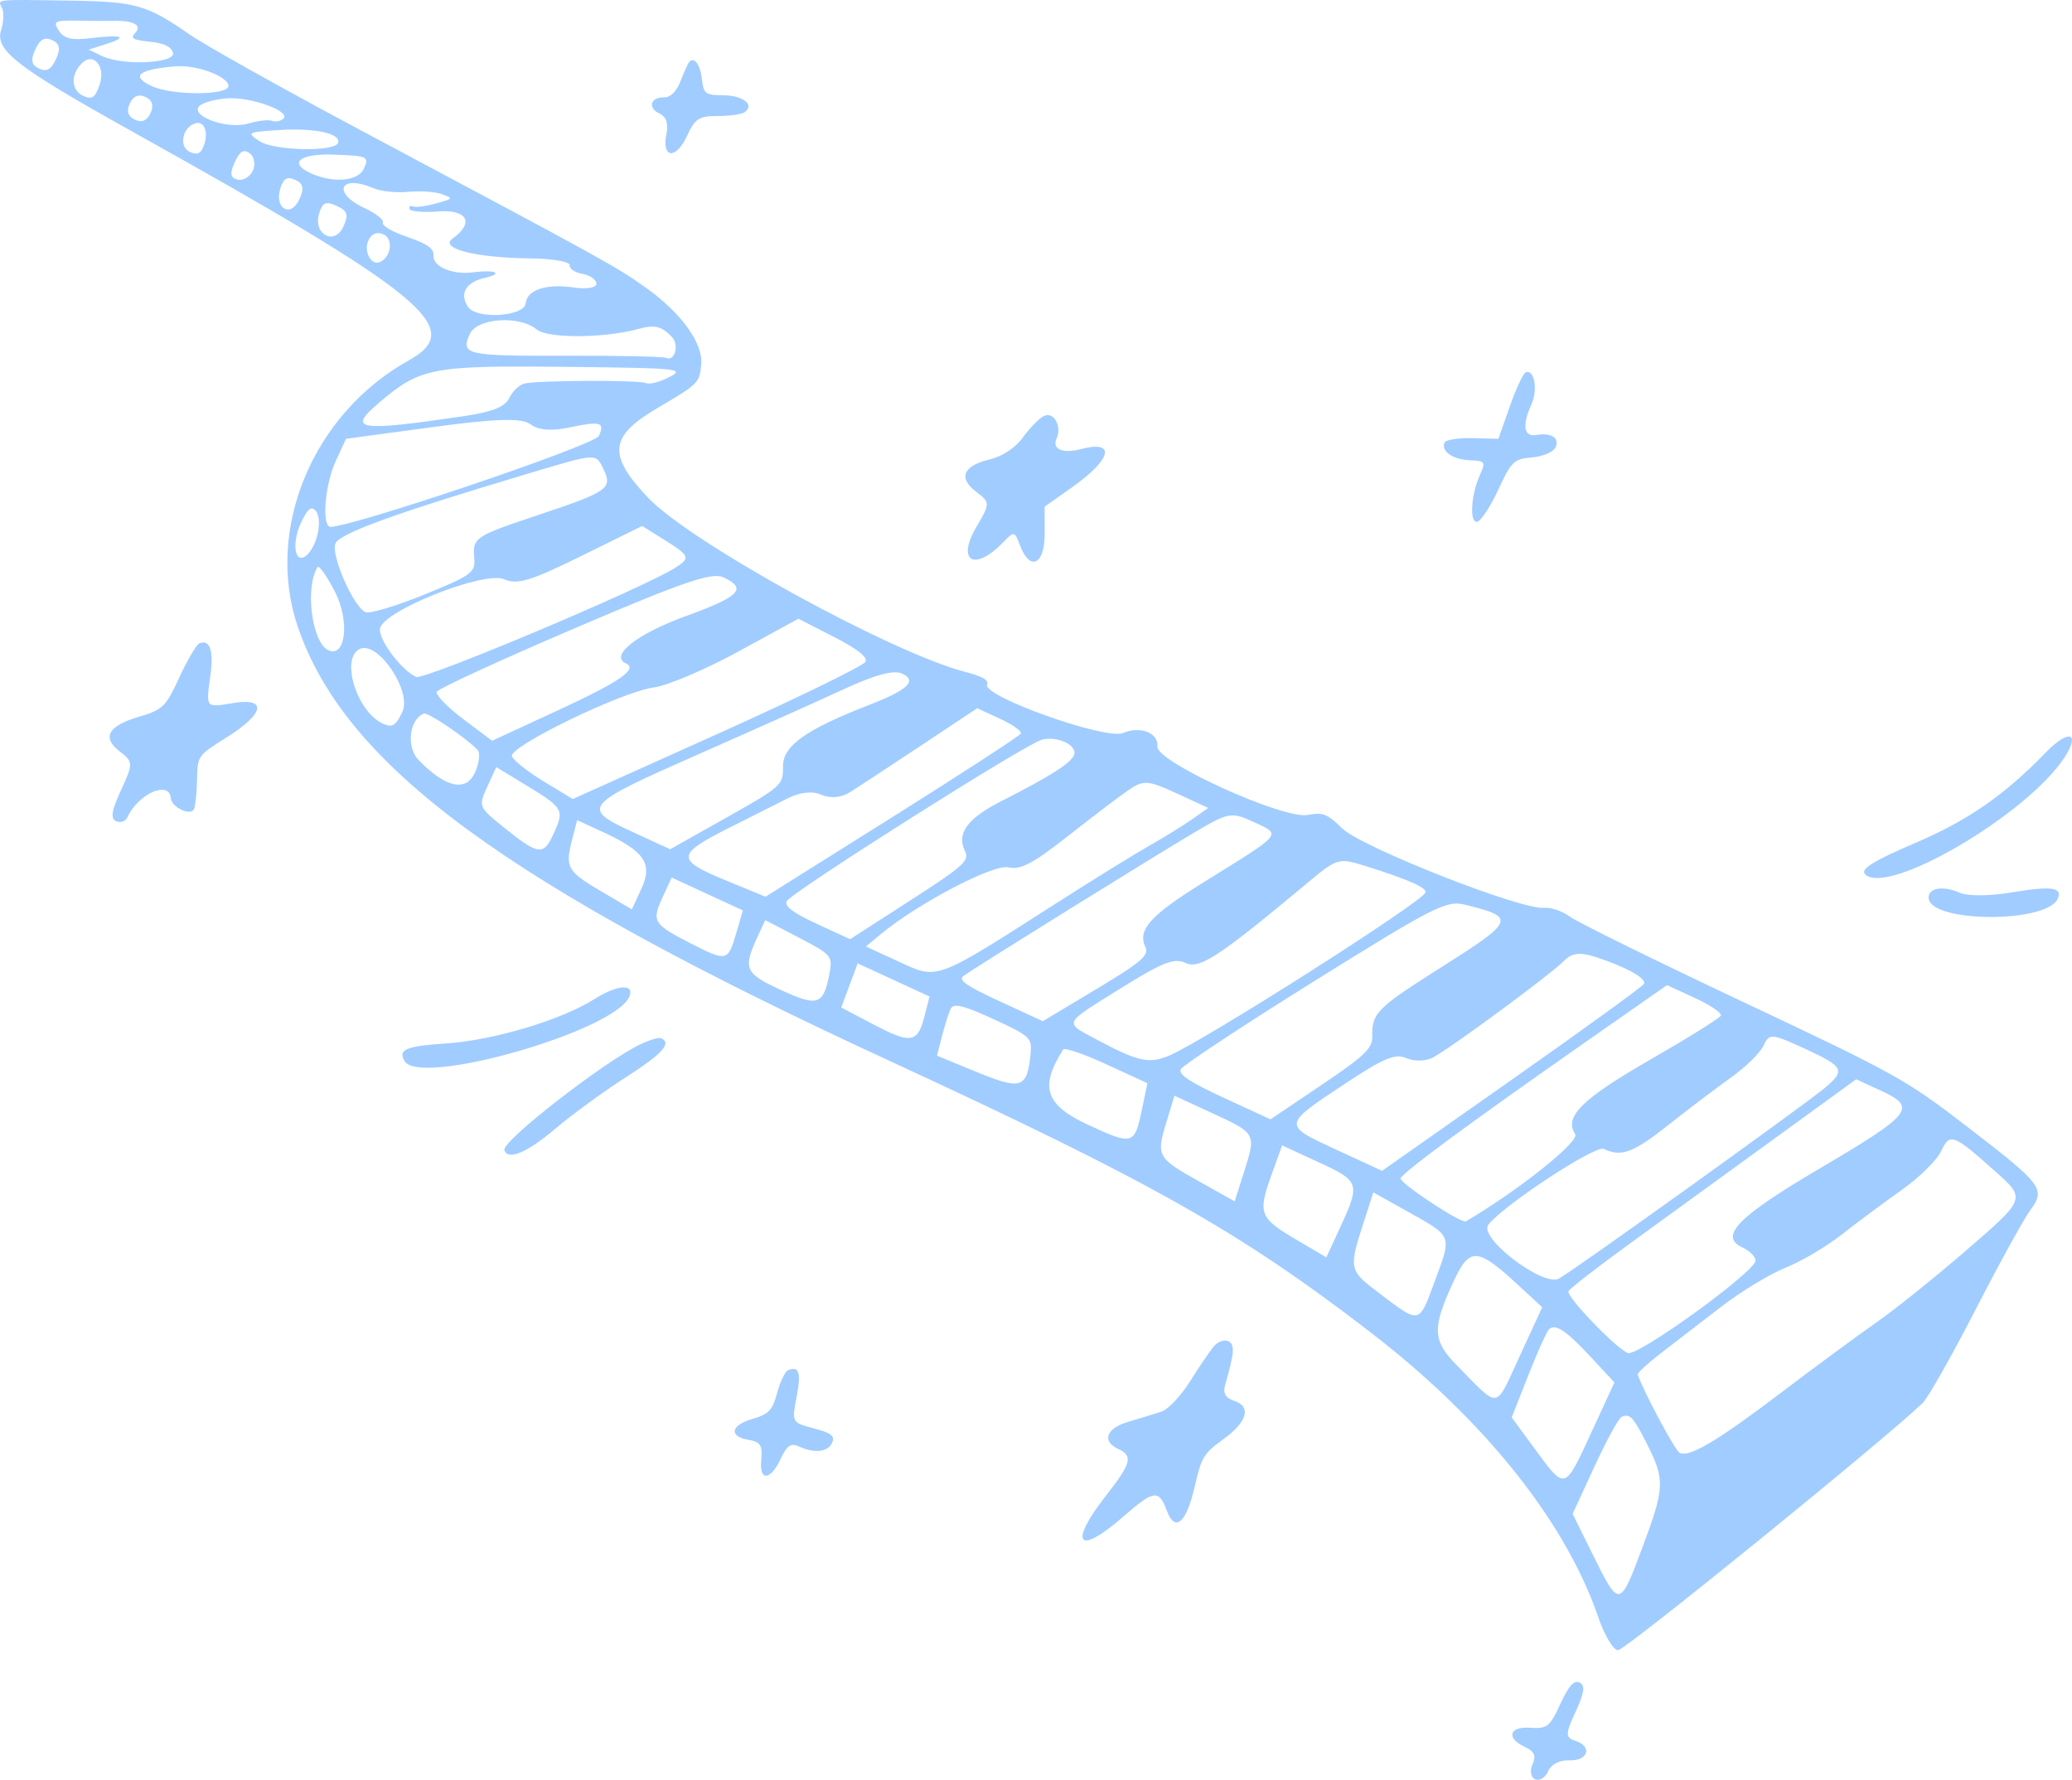 <?xml version="1.0" encoding="UTF-8"?> <svg xmlns="http://www.w3.org/2000/svg" viewBox="0 0 609.378 523.509" fill="none"><path opacity="0.5" fill-rule="evenodd" clip-rule="evenodd" d="M448.688 109.534C447.96 109.842 445.861 114.364 444.024 119.583L440.682 129.072L433.111 128.878C428.947 128.772 425.235 129.347 424.862 130.156C423.69 132.694 427.249 135.192 432.303 135.381C436.735 135.544 436.997 135.914 435.3 139.591C432.618 145.405 432.093 153.861 434.44 153.473C435.543 153.292 438.325 149.068 440.622 144.089C444.486 135.718 445.238 134.997 450.572 134.55C453.744 134.284 456.853 132.956 457.481 131.6C458.766 128.811 456.226 127.175 451.814 127.95C448.15 128.595 447.593 125.123 450.382 118.991C452.362 114.64 451.255 108.453 448.688 109.534ZM202.49 18.56C202.084 19.209 200.956 21.765 199.985 24.237C198.926 26.935 197.081 28.698 195.377 28.639C191.333 28.502 190.371 31.729 193.962 33.385C195.912 34.285 196.637 36.416 196.009 39.4C194.497 46.592 198.787 47.048 202.02 40.042C204.412 34.859 205.565 34.107 211.098 34.121C214.583 34.131 218.164 33.611 219.057 32.966C222.037 30.815 218.486 28.056 212.692 28.022C207.458 27.992 206.916 27.583 206.435 23.303C205.913 18.668 203.923 16.277 202.49 18.56ZM601.914 221.113C589.432 233.947 578.879 241.279 563.307 247.941C551.097 253.164 547.125 255.614 548.473 257.089C554.709 263.917 596.088 239.75 607.166 222.81C611.932 215.522 608.448 214.395 601.914 221.113ZM306.834 122.454C305.446 123.221 302.712 126.065 300.757 128.773C298.66 131.682 294.726 134.281 291.144 135.122C283.253 136.976 281.724 140.579 287.097 144.651C291.227 147.78 291.234 148.101 287.242 154.838C281.151 165.127 286.565 168.319 295.086 159.464C298.23 156.194 298.423 156.229 299.96 160.354C302.894 168.223 307.273 166.168 307.243 156.935L307.221 149.028L315.322 143.314C327.089 135.013 328.319 129.318 317.734 132.136C312.587 133.506 309.328 132.086 310.715 129.08C312.455 125.306 309.82 120.804 306.834 122.454ZM20.709 0.181C-1.797 -0.164 -0.731 -0.277 0.585 2.312C1.198 3.516 1.079 6.479 0.321 8.896C-1.517 14.756 4.904 19.739 38.241 38.326C125.56 87.008 137.149 96.586 120.17 106.039C91.951 121.748 77.806 155.818 87.613 184.457C101.601 225.314 148.771 259.945 261.04 311.783C338.655 347.615 364.387 362.127 403.034 391.862C436.468 417.581 460.398 447.518 470.066 475.72C471.89 481.041 474.477 485.358 475.872 485.403C477.884 485.473 554.529 423.263 565.467 412.682C567.029 411.173 573.995 398.873 580.949 385.348C587.902 371.826 595.173 358.606 597.105 355.971C601.714 349.68 600.85 348.545 578.039 331.011C560.54 317.556 557.441 315.839 512.59 294.688C486.698 282.481 463.76 271.181 461.618 269.581C459.475 267.979 456.086 266.832 454.084 267.029C447.335 267.696 400.267 249.146 394.671 243.615C390.394 239.387 389.04 238.861 384.63 239.712C377.452 241.099 339.967 224.052 340.394 219.595C340.779 215.587 335.36 213.453 330.261 215.605C325.192 217.744 288.747 204.74 290.312 201.351C290.889 200.095 288.897 198.92 284.133 197.709C262.582 192.238 203.226 159.68 190.631 146.425C178.612 133.776 179.182 128.358 193.412 119.989C205.458 112.902 205.696 112.665 206.233 107.242C206.854 100.972 200.345 91.986 189.741 84.47C181.112 78.357 177.84 76.552 107.291 38.959C83.617 26.346 60.415 13.365 55.729 10.116C43.182 1.412 39.874 0.474 20.709 0.181ZM591.292 262.557C585.275 263.572 578.602 263.607 576.462 262.637C571.518 260.395 566.966 261.163 567.214 264.197C567.799 271.436 601.817 271.628 605.149 264.412C606.733 260.975 603.357 260.523 591.292 262.557ZM33.68 6.134C31.624 6.181 26.642 6.158 22.609 6.082C16.075 5.959 15.498 6.281 17.312 9.025C18.882 11.398 21.041 11.901 26.723 11.215C35.962 10.1 37.867 10.849 31.192 12.973L26.075 14.599L30.048 16.501C36.114 19.404 51.867 18.637 50.87 15.489C50.29 13.663 48.297 12.73 43.981 12.264C39.004 11.726 38.246 11.257 39.783 9.668C41.89 7.491 39.319 6.002 33.68 6.134ZM51.543 19.516C40.632 20.429 38.313 22.41 44.704 25.358C50.785 28.164 67.423 28.076 67.193 25.24C66.96 22.378 57.721 18.999 51.543 19.516ZM66.725 28.932C63.098 29.207 59.426 30.251 58.567 31.248C55.989 34.238 66.857 38.103 72.938 36.358C75.918 35.502 79.065 35.129 79.933 35.529C80.799 35.929 82.279 35.699 83.221 35.019C86.117 32.927 73.818 28.39 66.725 28.932ZM82.667 38.223C72.647 38.82 72.385 38.958 76.385 41.559C80.62 44.312 98.152 44.739 99.361 42.119C100.616 39.398 92.957 37.61 82.667 38.223ZM97.963 45.48C88.139 45.148 84.791 47.911 91.352 50.939C97.839 53.932 105.277 53.342 106.957 49.7C108.657 46.017 108.254 45.829 97.963 45.48ZM120.082 56.425C116.593 56.765 112.004 56.294 109.884 55.379C99.961 51.101 97.477 56.716 107.291 61.244C110.593 62.768 112.983 64.692 112.601 65.52C112.221 66.346 115.47 68.233 119.822 69.712C125.543 71.653 127.668 73.125 127.487 75.017C127.162 78.402 132.903 80.901 139.16 80.096C145.788 79.244 148.233 80.458 142.505 81.755C137.017 82.997 135.067 86.409 137.64 90.267C140.148 94.029 154.234 93.132 154.613 89.186C154.989 85.264 160.696 83.383 168.678 84.55C172.663 85.131 175.508 84.636 175.406 83.379C175.308 82.18 173.444 80.906 171.264 80.545C169.082 80.185 167.412 79.043 167.55 78.01C167.689 76.967 162.479 76.072 155.843 75.999C139.75 75.824 129.048 73.06 133.138 70.136C139.613 65.504 137.43 61.53 128.782 62.204C124.439 62.543 120.692 62.212 120.455 61.467C120.22 60.722 120.663 60.387 121.441 60.721C122.22 61.057 125.241 60.668 128.156 59.861C133.364 58.421 133.396 58.373 129.939 57.102C128.006 56.391 123.57 56.086 120.082 56.425ZM10.365 14.584C8.95 17.649 9.248 19.139 11.485 20.171C13.721 21.203 15.049 20.463 16.463 17.398C17.877 14.333 17.579 12.843 15.343 11.811C13.106 10.779 11.779 11.519 10.365 14.584ZM23.984 18.69C20.703 22.082 20.94 26.562 24.488 28.199C27.075 29.393 27.997 28.756 29.317 24.869C31.15 19.476 27.413 15.147 23.984 18.69ZM187.885 96.724C177.878 99.513 161.053 99.617 157.843 96.908C152.865 92.707 140.362 93.52 138.211 98.181C135.364 104.353 136.967 104.722 166.248 104.632C181.701 104.585 195.049 104.87 195.911 105.268C198.403 106.418 199.826 101.55 197.684 99.205C194.741 95.981 192.543 95.425 187.885 96.724ZM38.173 30.458C37.145 32.687 37.647 34.271 39.68 35.209C41.712 36.147 43.243 35.5 44.272 33.272C45.3 31.043 44.798 29.458 42.766 28.521C40.733 27.583 39.202 28.229 38.173 30.458ZM57.037 36.415C53.499 37.907 52.69 43.24 55.785 44.668C58.155 45.762 59.234 45.167 60.128 42.267C61.362 38.263 59.775 35.259 57.037 36.415ZM69.031 47.738C67.502 51.052 67.724 52.331 69.917 52.832C71.527 53.197 73.53 52.014 74.367 50.2C75.204 48.386 74.805 46.094 73.482 45.106C71.677 43.763 70.56 44.424 69.031 47.738ZM82.455 55.433C80.615 61.325 85.489 64.166 88.022 58.677C89.515 55.441 89.225 54.014 86.852 52.919C84.457 51.813 83.399 52.418 82.455 55.433ZM93.872 62.749C91.958 68.867 98.336 72.392 100.974 66.675C102.589 63.175 102.23 62.042 99.039 60.57C95.849 59.098 94.889 59.503 93.872 62.749ZM108.347 70.732C106.882 73.908 109.134 78.176 111.704 77.09C114.998 75.702 115.764 70.315 112.857 68.974C110.881 68.062 109.293 68.682 108.347 70.732ZM167.005 107.914C126.835 107.469 123.624 108.087 111.283 118.631C102.054 126.519 105.335 127.001 136.691 122.368C144.714 121.183 148.522 119.662 149.726 117.161C150.659 115.219 152.625 113.283 154.091 112.858C157.537 111.858 187.908 111.716 190.016 112.688C190.9 113.096 193.56 112.498 195.925 111.359C202.013 108.428 200.839 108.288 167.005 107.914ZM167.352 125.755C162.139 126.856 158.346 126.54 156.017 124.81C153.424 122.884 145.957 123.097 127.145 125.64L101.77 129.07L98.705 135.713C95.703 142.217 94.606 153.845 96.896 154.901C99.861 156.27 174.826 131.037 176.119 128.235C177.993 124.173 176.646 123.791 167.352 125.755ZM155.02 139.397C116.332 150.947 100.046 156.85 98.674 159.823C97.19 163.04 103.863 178.398 107.47 180.062C108.655 180.608 116.421 178.296 124.732 174.923C138.384 169.382 139.806 168.379 139.497 164.525C138.975 158.022 139.169 157.89 159.032 151.24C178.706 144.655 180.159 143.63 177.552 138.154C175.201 133.214 175.846 133.179 155.02 139.397ZM469.144 281.454C464.697 280.019 462.222 280.316 460.075 282.551C456.304 286.465 426.127 308.708 421.258 311.158C419.236 312.175 415.787 312.212 413.6 311.24C410.373 309.803 406.968 311.22 395.641 318.721C377.067 331.014 377.092 330.834 393.119 338.23L406.469 344.389L444.593 317.606C465.562 302.877 483.061 290.189 483.481 289.412C484.348 287.802 478.152 284.366 469.144 281.454ZM464.499 307.786C432.073 330.461 412.78 344.693 411.912 346.573C411.343 347.808 429.819 360.025 431.109 359.266C446.638 350.127 464.682 335.728 463.262 333.598C459.888 328.537 465.192 323.27 485.328 311.695C496.401 305.329 505.746 299.5 506.099 298.743C506.449 297.983 503.029 295.651 498.505 293.564L490.272 289.764L464.499 307.786ZM518.679 307.543C517.699 309.663 513.44 313.857 509.208 316.864C504.976 319.871 496.678 326.157 490.767 330.834C480.291 339.125 476.907 340.384 471.646 337.955C469.134 336.798 442.289 354.429 437.72 360.238C434.77 363.99 453.459 378.382 458.376 376.145C461.325 374.802 530.116 325.472 536.735 319.956C542.816 314.884 542.254 313.75 531.129 308.616C521.003 303.944 520.366 303.889 518.679 307.543ZM430.639 266.067C425.405 264.792 421.411 266.832 386.578 288.565C365.507 301.71 347.808 313.395 347.25 314.529C346.508 316.034 349.962 318.316 359.943 322.92L373.655 329.249L388.665 319.131C401.382 310.56 403.664 308.376 403.587 304.851C403.437 297.983 404.896 296.523 423.843 284.541C445.681 270.733 446.021 269.811 430.639 266.067ZM521.573 335.135C507.583 345.298 493.591 355.456 479.594 365.609C469.886 372.645 461.655 379.032 461.3 379.796C460.598 381.324 474.877 396.246 478.697 397.975C481.501 399.243 516.579 373.83 516.329 370.718C516.234 369.573 514.484 367.864 512.437 366.919C505.406 363.675 511.103 357.871 535.293 343.629C562.297 327.729 563.872 325.752 553.374 320.908L545.903 317.461L521.573 335.135ZM170.912 163.565C156.043 170.896 152.159 172.068 148.299 170.386C142.361 167.8 112.236 179.837 111.74 184.995C111.418 188.337 118.028 197.102 122.385 199.112C124.669 200.166 189.437 172.881 198.608 167C203.161 164.082 202.924 163.504 195.209 158.68L188.865 154.713L170.912 163.565ZM401.587 254.739C393.726 252.282 393.271 252.409 384.895 259.396C358.316 281.559 352.834 285.163 348.65 283.233C345.326 281.699 341.882 283.053 329.566 290.732C312.4 301.437 312.802 300.577 322.555 305.791C334.73 312.302 337.917 313.002 343.884 310.485C354.034 306.204 417.779 265.659 419.231 262.562C419.871 261.2 414.17 258.673 401.587 254.739ZM570.966 338.495C569.723 341.184 564.459 346.381 559.238 350.07C554.027 353.752 546.113 359.635 541.649 363.147C537.185 366.657 529.776 371.028 525.187 372.858C520.598 374.687 512.05 379.876 506.186 384.386C500.327 388.892 492.346 395.038 488.455 398.04C484.56 401.042 481.504 403.877 481.661 404.339C483.378 409.348 492.706 426.77 493.994 427.364C496.928 428.719 504.986 423.933 523.783 409.673C533.838 402.044 546.461 392.739 551.832 388.997C557.203 385.255 568.971 375.82 577.984 368.031C595.988 352.469 595.918 352.662 586.632 344.396C574.47 333.563 573.423 333.168 570.966 338.495ZM168.88 184.865C147.062 194.203 128.873 202.576 128.461 203.471C128.048 204.366 131.538 207.978 136.218 211.496L144.726 217.896L164.133 208.922C182.326 200.51 187.697 196.798 184.084 195.131C179.193 192.875 187.291 186.469 201.616 181.263C217.637 175.44 219.885 173.117 212.703 169.803C209.344 168.253 200.943 171.14 168.88 184.865ZM351.72 244.594C339.889 251.565 286.438 284.78 283.356 287.075C281.739 288.277 284.206 290.004 293.976 294.511L306.701 300.382L322.465 290.924C335.63 283.028 338.005 280.991 336.87 278.589C334.456 273.47 338.27 269.261 354.337 259.298C377.537 244.912 376.972 245.598 368.774 241.816C362.212 238.788 361.325 238.932 351.72 244.594ZM217.191 191.625C207.498 196.924 196.289 201.69 192.282 202.214C182.932 203.438 149.659 219.568 150.569 222.438C150.941 223.611 155.116 226.927 159.846 229.803L168.446 235.033L211.031 215.878C234.452 205.341 254.042 195.793 254.564 194.659C255.204 193.267 252.154 190.876 245.165 187.294L234.818 181.99L217.191 191.625ZM306.381 217.59C301.53 218.902 232.568 262.575 231.348 265.107C230.652 266.557 233.316 268.549 240.185 271.721L250.02 276.257L267.701 264.869C283.563 254.649 285.215 253.149 283.778 250.26C281.251 245.194 284.508 240.738 294.431 235.685C308.833 228.349 314.694 224.65 315.832 222.184C317.151 219.321 311.015 216.337 306.381 217.59ZM331.993 232.334C329.364 234.125 321.331 240.22 314.14 245.879C303.769 254.044 300.137 255.954 296.553 255.119C292.156 254.097 269.916 265.759 258.986 274.817L254.664 278.402L264.51 282.943C275.902 288.2 274.902 288.575 310.643 265.694C321.276 258.888 333.526 251.307 337.865 248.849C342.204 246.39 347.913 242.862 350.552 241.013L355.349 237.649L346.061 233.364C337.662 229.489 336.315 229.39 331.993 232.334ZM247.974 202.809C240.428 206.3 221.391 214.821 205.67 221.748C171.447 236.825 170.738 237.648 185.903 244.645L197.09 249.807L213.715 240.446C229.941 231.311 230.339 230.95 230.286 225.43C230.229 219.344 236.97 214.579 256.204 207.114C267.039 202.907 269.791 200.2 265.327 198.14C262.837 196.991 257.381 198.459 247.974 202.809ZM270.728 219.393C261.56 225.479 252.204 231.629 249.939 233.06C247.437 234.638 244.169 234.92 241.615 233.783C238.977 232.604 235.266 232.995 231.656 234.828C226.033 237.673 220.406 240.507 214.775 243.33C198.838 251.322 198.685 252.872 213.235 258.863L225.149 263.767L262.382 240.386C282.861 227.526 299.9 216.449 300.242 215.772C300.585 215.095 297.838 213.141 294.134 211.432L287.402 208.326L270.728 219.393ZM88.476 153.874C85.508 160.305 86.939 166.703 90.517 163.003C93.553 159.867 94.865 152.45 92.789 150.176C91.512 148.777 90.38 149.747 88.476 153.874ZM93.375 166.841C89.63 172.8 91.747 189.032 96.555 191.25C101.658 193.604 102.921 182.723 98.544 174.132C96.142 169.42 93.816 166.138 93.375 166.841ZM105.934 190.846C100.029 193.336 104.824 209.262 112.553 212.828C115.387 214.136 116.432 213.509 118.353 209.347C121.143 203.299 111.273 188.592 105.934 190.846ZM124.634 209.889C120.304 211.714 119.428 219.793 123.146 223.602C131.052 231.701 137.009 233.034 139.655 227.299C140.942 224.51 141.299 221.484 140.448 220.572C137.21 217.105 125.801 209.395 124.634 209.889ZM143.29 231.444C140.705 237.048 140.848 237.438 147.447 242.777C158.422 251.657 159.752 251.872 162.803 245.26C166.048 238.226 165.73 237.661 154.754 230.984L145.968 225.64L143.29 231.444ZM58.629 189.257C57.759 189.623 55.111 194.124 52.742 199.259C48.743 207.924 47.896 208.754 40.944 210.803C31.722 213.52 29.829 216.954 35.277 221.08C39.17 224.029 39.188 224.625 35.626 232.345C32.797 238.477 32.432 240.759 34.152 241.552C35.409 242.132 36.89 241.629 37.442 240.432C40.66 233.457 49.79 229.414 50.224 234.771C50.442 237.472 56.074 240.127 57.058 237.994C57.468 237.106 57.874 233.197 57.96 229.31C58.116 222.263 58.143 222.227 66.616 216.927C77.808 209.931 78.74 205.126 68.58 206.8C60.372 208.154 60.541 208.36 61.886 198.649C62.895 191.352 61.718 187.953 58.629 189.257ZM168.239 247.079C166.161 255.154 166.822 256.311 176.936 262.255L185.832 267.484L188.659 261.358C192.031 254.049 189.551 250.385 177.455 244.803L169.741 241.244L168.239 247.079ZM312.68 308.718C305.641 319.796 307.411 325.047 320.158 330.929C333.161 336.93 333.678 336.78 335.838 326.38L337.45 318.626L325.437 313.085C318.831 310.035 313.092 308.071 312.68 308.718ZM343.104 329.854C340.002 340.024 340.304 340.589 352.504 347.423L363.125 353.372L365.784 345.011C369.478 333.401 369.481 333.406 356.769 327.542L345.406 322.298L343.104 329.854ZM373.908 345.711C369.883 356.909 370.411 358.276 381.186 364.609L390.082 369.841L393.984 361.385C400.152 348.015 399.982 347.48 387.772 341.847L377.072 336.908L373.908 345.711ZM279.581 296.743C278.997 298.005 277.854 301.622 277.042 304.779L275.567 310.515L287.385 315.382C300.29 320.693 302.094 320.098 303.072 310.21C303.564 305.229 303.144 304.826 292.114 299.735C283.396 295.713 280.386 294.993 279.581 296.743ZM400.965 359.833C396.681 373.115 396.801 373.68 405.201 380.054C417.779 389.597 417.199 389.702 421.92 377.004C427.037 363.237 427.247 363.807 414.457 356.641L403.902 350.727L400.965 359.833ZM194.89 263.882C191.599 271.016 192.089 271.826 203.14 277.492C213.759 282.936 214.067 282.866 216.551 274.398L218.489 267.794L197.545 258.128L194.89 263.882ZM222.77 275.595C218.451 284.955 219.048 286.303 229.687 291.212C240.461 296.183 242.165 295.631 243.9 286.615C244.94 281.194 244.675 280.871 235.016 275.832L225.057 270.638L222.77 275.595ZM249.824 289.857L247.404 296.346L256.926 301.352C267.926 307.133 269.866 306.819 271.903 298.905L273.39 293.126L252.244 283.368L249.824 289.857ZM427.357 377.219C421.156 390.662 421.313 394.356 428.402 401.545C441.352 414.674 439.537 414.944 446.99 398.793L453.569 384.53L446.855 378.314C434.393 366.767 432.236 366.647 427.357 377.219ZM455.649 390.912C454.994 391.447 452.242 397.515 449.53 404.401L444.598 416.919L451.247 425.982C460.413 438.477 460.07 438.567 467.919 421.563L474.805 406.634L467.961 399.273C460.69 391.452 457.576 389.337 455.649 390.912ZM476.907 416.777C476.065 417.129 472.483 423.693 468.944 431.359L462.515 445.296L468.359 457.116C476.247 473.068 476.335 473.058 482.968 455.351C489.589 437.677 489.707 435.303 484.478 424.937C480.329 416.712 479.409 415.719 476.907 416.777ZM174.91 293.824C165.131 300.03 145.135 306.014 131.11 306.931C119.328 307.706 116.947 308.733 119.014 312.16C123.534 319.653 180.344 303.424 185.012 293.306C186.874 289.272 181.662 289.537 174.91 293.824ZM188.399 307.146C177.82 312.15 147.515 335.71 148.334 338.292C149.329 341.434 154.954 339.092 163.185 332.111C168.122 327.924 177.499 321.078 184.026 316.897C194.835 309.973 197.655 306.854 194.449 305.374C193.807 305.079 191.084 305.874 188.399 307.146ZM356.943 396.071C355.774 397.48 352.647 402.094 349.995 406.319C347.345 410.543 343.581 414.534 341.634 415.192C339.689 415.847 335.298 417.199 331.879 418.196C325.33 420.108 323.925 423.933 328.927 426.24C333.268 428.244 332.698 430.459 325.457 439.684C314.09 454.167 316.884 457.881 330.316 446.148C339.35 438.255 340.804 438.047 343.139 444.308C345.593 450.895 348.903 448.03 351.387 437.177C353.337 428.652 354.034 427.499 359.738 423.383C366.874 418.229 368.131 413.71 362.902 412.015C360.373 411.193 359.605 409.775 360.335 407.268C363.045 397.945 363.222 395.418 361.228 394.496C360.043 393.951 358.113 394.658 356.943 396.071ZM458.898 501.222C455.799 507.938 455.019 508.551 449.987 508.213C443.774 507.793 442.886 511.273 448.543 513.882C451.247 515.129 451.844 516.512 450.722 518.944C449.865 520.801 450.195 522.755 451.465 523.343C452.744 523.933 454.441 522.905 455.314 521.011C456.284 518.911 458.656 517.691 461.568 517.801C467.054 518.006 468.424 513.705 463.39 512.087C460.323 511.103 460.323 510.155 463.405 503.477C465.969 497.92 466.274 495.698 464.582 494.916C462.895 494.139 461.403 495.793 458.898 501.222ZM231.739 403.052C230.881 403.414 229.451 406.419 228.559 409.73C227.194 414.804 226.058 416.004 221.347 417.356C214.831 419.229 214.234 422.55 220.233 423.543C223.63 424.103 224.304 425.182 223.886 429.399C223.252 435.815 226.615 435.578 229.655 428.989C231.377 425.255 232.628 424.395 234.848 425.42C239.505 427.569 243.437 427.172 244.705 424.422C245.64 422.398 244.552 421.528 239.353 420.153C232.864 418.434 232.836 418.384 234.273 410.968C235.672 403.762 235.004 401.675 231.739 403.052Z" fill="#459BFF"></path></svg> 